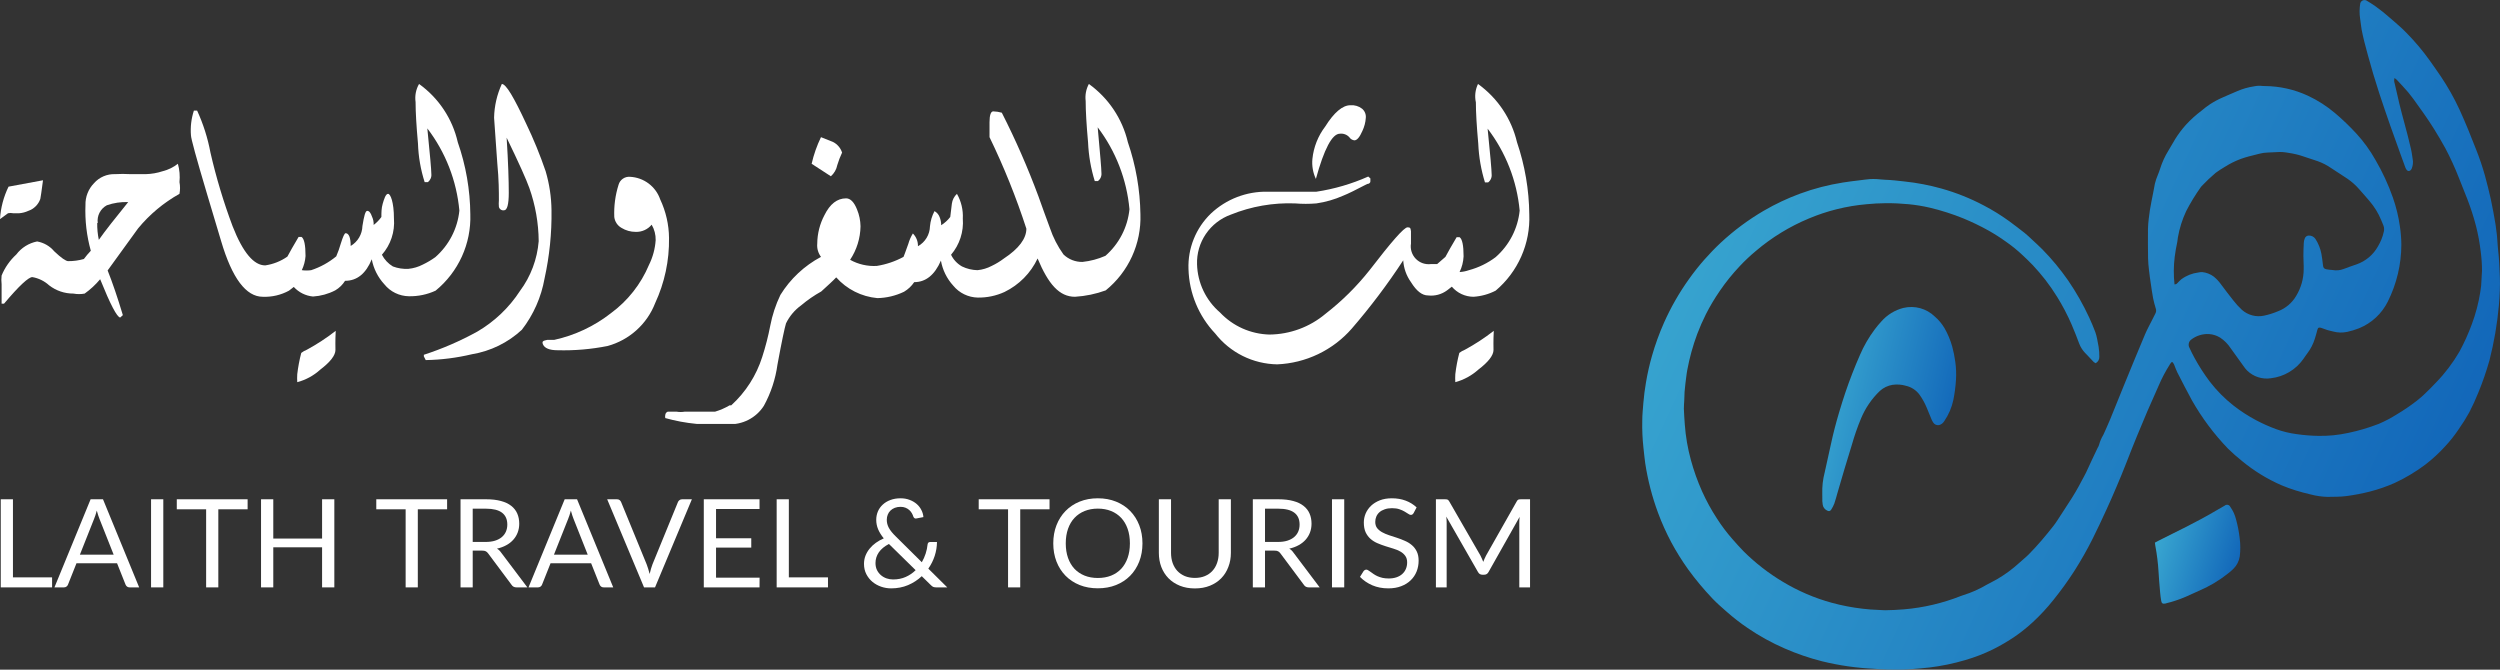 <svg width="224" height="60" viewBox="0 0 224 60" fill="none" xmlns="http://www.w3.org/2000/svg">
<rect x="0" y="0" width="224" height="60" fill="#333333" stroke="none"/>
<g clip-path="url(#clip0_6103_9473)">
<path d="M214.551 6.991C214.501 7.15 214.506 7.321 214.563 7.478C214.826 8.694 215.123 9.903 215.455 11.104C215.66 11.848 215.85 12.597 216.023 13.35C216.107 13.707 216.145 14.075 216.201 14.439C216.211 14.67 216.172 14.901 216.086 15.116C216.069 15.159 216.042 15.197 216.008 15.229C215.987 15.258 215.961 15.281 215.93 15.298C215.899 15.314 215.864 15.323 215.829 15.323C215.794 15.324 215.759 15.316 215.727 15.301C215.696 15.286 215.668 15.263 215.647 15.235C215.59 15.163 215.546 15.082 215.515 14.995C215.37 14.606 215.23 14.215 215.089 13.824C214.777 12.955 214.46 12.088 214.155 11.217C213.82 10.257 213.489 9.297 213.174 8.331C212.801 7.191 212.459 6.042 212.147 4.885C211.947 4.139 211.74 3.395 211.599 2.635C211.542 2.318 211.523 1.994 211.468 1.677C211.398 1.221 211.402 0.756 211.48 0.301C211.494 0.245 211.52 0.194 211.557 0.149C211.593 0.105 211.638 0.069 211.69 0.045C211.742 0.02 211.798 0.007 211.855 0.006C211.913 0.006 211.969 0.018 212.022 0.041C212.301 0.204 212.576 0.375 212.84 0.562C213.29 0.885 213.723 1.231 214.137 1.599C214.649 2.047 215.177 2.479 215.647 2.973C216.399 3.739 217.09 4.563 217.714 5.436C218.042 5.912 218.386 6.376 218.705 6.855C219.336 7.796 219.892 8.784 220.368 9.812C220.908 10.988 221.39 12.186 221.858 13.391C222.166 14.163 222.432 14.951 222.656 15.752C222.844 16.453 223.027 17.157 223.18 17.866C223.343 18.62 223.479 19.379 223.605 20.14C223.703 20.777 223.769 21.419 223.8 22.064C223.819 22.373 223.863 22.682 223.89 22.991C223.91 23.221 223.926 23.45 223.937 23.68C223.974 24.442 224.016 25.203 223.985 25.965C223.966 26.437 223.944 26.911 223.898 27.381C223.751 29.033 223.47 30.671 223.059 32.278C222.78 33.267 222.444 34.239 222.054 35.189C221.814 35.789 221.544 36.377 221.245 36.951C220.955 37.477 220.635 37.986 220.287 38.476C219.934 39.003 219.54 39.502 219.109 39.967C218.566 40.567 217.97 41.118 217.33 41.613C216.471 42.261 215.546 42.816 214.57 43.269C213.852 43.589 213.107 43.847 212.345 44.043C211.663 44.217 210.971 44.351 210.273 44.444C209.976 44.484 209.676 44.505 209.376 44.507C209.088 44.51 208.8 44.523 208.511 44.52C208.026 44.504 207.544 44.434 207.074 44.312C206.602 44.201 206.131 44.079 205.669 43.934C205.24 43.799 204.816 43.645 204.401 43.47C203.139 42.918 201.96 42.193 200.898 41.317C200.454 40.966 200.03 40.591 199.627 40.195C198.368 38.888 197.279 37.428 196.386 35.85C195.939 35.029 195.513 34.196 195.086 33.362C194.971 33.137 194.895 32.892 194.796 32.658C194.768 32.595 194.734 32.535 194.693 32.48C194.673 32.459 194.645 32.447 194.616 32.447C194.587 32.446 194.559 32.457 194.538 32.477C194.503 32.522 194.47 32.569 194.44 32.618C194.042 33.241 193.696 33.896 193.407 34.576C193.085 35.341 192.726 36.091 192.4 36.856C191.754 38.374 191.124 39.899 190.532 41.439C190.247 42.182 189.936 42.916 189.626 43.648C189.337 44.328 189.042 45.006 188.732 45.676C188.331 46.546 187.93 47.417 187.499 48.272C187.002 49.263 186.454 50.228 185.858 51.162C185.283 52.055 184.661 52.917 183.995 53.744C183.428 54.459 182.806 55.13 182.136 55.749C181.635 56.211 181.103 56.638 180.543 57.026C179.912 57.456 179.253 57.842 178.57 58.183C177.77 58.575 176.937 58.897 176.081 59.144C175.04 59.452 173.975 59.673 172.897 59.805C172.335 59.874 171.771 59.911 171.207 59.956C170.513 60.012 169.819 59.997 169.126 59.991C168.699 59.987 168.273 59.944 167.847 59.918C167.512 59.897 167.177 59.882 166.844 59.849C166.419 59.809 165.994 59.766 165.572 59.701C164.784 59.588 164.002 59.435 163.229 59.244C162.097 58.956 160.99 58.576 159.921 58.108C158.753 57.602 157.636 56.986 156.585 56.268C155.926 55.819 155.297 55.33 154.7 54.803C154.278 54.425 153.843 54.061 153.455 53.649C152.667 52.823 151.934 51.945 151.262 51.022C150.704 50.242 150.197 49.428 149.743 48.584C149.293 47.737 148.899 46.861 148.565 45.962C148.032 44.523 147.646 43.034 147.414 41.518C147.339 41.052 147.313 40.579 147.252 40.111C147.164 39.308 147.129 38.5 147.147 37.693C147.147 37.162 147.203 36.635 147.245 36.106C147.293 35.485 147.377 34.87 147.481 34.256C147.615 33.461 147.793 32.673 148.014 31.898C148.305 30.877 148.668 29.877 149.098 28.906C149.709 27.534 150.458 26.227 151.332 25.005C151.76 24.403 152.218 23.823 152.706 23.269C153.173 22.742 153.661 22.229 154.176 21.75C155.352 20.655 156.646 19.694 158.033 18.883C159.073 18.278 160.163 17.764 161.292 17.349C162.529 16.895 163.808 16.563 165.11 16.357C165.589 16.279 166.069 16.221 166.55 16.164C166.871 16.126 167.191 16.077 167.512 16.05C167.731 16.036 167.95 16.035 168.169 16.048C168.412 16.059 168.652 16.099 168.894 16.106C169.484 16.123 170.068 16.196 170.652 16.261C171.767 16.379 172.869 16.59 173.948 16.892C175.263 17.261 176.535 17.768 177.742 18.406C178.542 18.823 179.31 19.299 180.039 19.829C180.504 20.172 180.962 20.522 181.415 20.879C181.649 21.066 181.865 21.276 182.084 21.481C182.389 21.765 182.697 22.043 182.99 22.338C183.84 23.201 184.615 24.136 185.306 25.131C186.023 26.18 186.653 27.287 187.187 28.439C187.39 28.866 187.565 29.307 187.737 29.748C187.807 29.944 187.861 30.145 187.9 30.35C187.951 30.587 187.989 30.826 188.034 31.065C188.082 31.361 188.104 31.662 188.101 31.962C188.106 32.081 188.078 32.198 188.019 32.301C187.96 32.404 187.873 32.489 187.769 32.545C187.709 32.517 187.652 32.481 187.601 32.439C187.391 32.224 187.188 32.004 186.983 31.786C186.927 31.727 186.869 31.67 186.814 31.611C186.592 31.375 186.417 31.098 186.3 30.796C186.08 30.213 185.858 29.63 185.609 29.059C185.242 28.212 184.812 27.393 184.325 26.608C183.998 26.077 183.643 25.564 183.262 25.071C182.908 24.616 182.531 24.179 182.138 23.758C181.845 23.446 181.532 23.157 181.224 22.863C180.762 22.427 180.268 22.026 179.746 21.664C179.23 21.292 178.694 20.95 178.139 20.639C177.421 20.241 176.681 19.885 175.922 19.571C174.947 19.175 173.943 18.854 172.919 18.61C172.29 18.464 171.651 18.359 171.007 18.297C170.329 18.231 169.647 18.2 168.965 18.206C168.387 18.206 167.812 18.246 167.236 18.299C165.46 18.454 163.719 18.886 162.076 19.577C160.355 20.293 158.755 21.272 157.335 22.478C156.819 22.907 156.33 23.367 155.872 23.857C155.223 24.545 154.628 25.283 154.094 26.064C153.635 26.73 153.221 27.425 152.853 28.145C152.563 28.723 152.303 29.316 152.074 29.92C151.683 30.969 151.384 32.05 151.18 33.15C151.102 33.556 151.072 33.972 151.011 34.382C150.947 34.874 150.913 35.369 150.91 35.865C150.904 36.119 150.866 36.372 150.874 36.625C150.89 37.097 150.926 37.569 150.958 38.041C151.036 39.11 151.217 40.169 151.5 41.203C151.763 42.172 152.1 43.12 152.511 44.036C152.891 44.879 153.335 45.691 153.841 46.464C154.258 47.115 154.724 47.734 155.236 48.315C155.565 48.685 155.889 49.061 156.24 49.412C157.299 50.463 158.482 51.379 159.764 52.142C161.123 52.958 162.588 53.586 164.117 54.007C165.031 54.256 165.962 54.435 166.902 54.543C167.373 54.597 167.844 54.638 168.317 54.649C168.514 54.654 168.71 54.68 168.906 54.678C169.472 54.675 170.037 54.64 170.603 54.597C172.343 54.449 174.053 54.048 175.677 53.407C175.752 53.377 175.828 53.348 175.906 53.326C176.647 53.097 177.358 52.781 178.024 52.383C178.326 52.212 178.645 52.071 178.942 51.894C179.651 51.48 180.314 50.992 180.92 50.438C181.209 50.172 181.521 49.931 181.795 49.652C182.184 49.258 182.557 48.846 182.919 48.428C183.282 48.01 183.626 47.577 183.971 47.144C184.101 46.982 184.219 46.81 184.333 46.636C184.661 46.134 184.981 45.625 185.313 45.125C185.756 44.462 186.161 43.775 186.526 43.067C186.648 42.831 186.785 42.603 186.9 42.364C187.091 41.969 187.266 41.568 187.453 41.17C187.616 40.825 187.778 40.481 187.944 40.138C188.001 40.051 188.046 39.956 188.076 39.857C188.159 39.545 188.287 39.247 188.454 38.971C188.668 38.498 188.885 38.025 189.082 37.545C189.491 36.554 189.884 35.555 190.291 34.562C190.921 33.025 191.55 31.487 192.196 29.956C192.389 29.5 192.635 29.065 192.856 28.619C192.944 28.443 193.03 28.266 193.122 28.091C193.158 28.026 193.18 27.954 193.187 27.879C193.194 27.805 193.186 27.73 193.162 27.659C193.07 27.35 192.98 27.038 192.918 26.722C192.834 26.281 192.774 25.836 192.709 25.392C192.652 25.005 192.594 24.617 192.552 24.228C192.511 23.863 192.471 23.494 192.466 23.127C192.452 22.249 192.452 21.37 192.459 20.492C192.461 20.205 192.495 19.917 192.523 19.631C192.631 18.562 192.895 17.52 193.077 16.464C193.142 16.195 193.231 15.932 193.34 15.679C193.406 15.494 193.494 15.316 193.543 15.128C193.722 14.554 193.973 14.005 194.29 13.494C194.491 13.143 194.703 12.799 194.904 12.45C195.18 12.009 195.493 11.593 195.839 11.204C196.275 10.726 196.756 10.29 197.275 9.903C197.512 9.7 197.761 9.512 198.021 9.339C198.379 9.105 198.757 8.903 199.15 8.733C199.587 8.549 200.016 8.346 200.455 8.168C200.932 7.96 201.435 7.816 201.95 7.739C202.209 7.682 202.476 7.67 202.738 7.705C202.807 7.714 202.877 7.715 202.946 7.71C204.267 7.722 205.571 8.015 206.771 8.568C207.652 8.977 208.473 9.503 209.214 10.13C209.894 10.705 210.537 11.322 211.139 11.977C211.795 12.693 212.366 13.482 212.84 14.329C213.471 15.405 213.996 16.541 214.408 17.718C214.701 18.557 214.911 19.422 215.034 20.302C215.113 20.838 215.155 21.378 215.161 21.92C215.156 23.691 214.741 25.437 213.948 27.021C213.408 28.11 212.487 28.963 211.359 29.418C211.015 29.553 210.661 29.66 210.299 29.738C209.89 29.825 209.467 29.814 209.063 29.706C208.733 29.642 208.411 29.546 208.1 29.419C208.048 29.395 207.994 29.377 207.938 29.365C207.794 29.335 207.689 29.333 207.637 29.549C207.572 29.817 207.493 30.083 207.41 30.347C207.264 30.822 207.035 31.268 206.733 31.664C206.606 31.826 206.495 32.005 206.374 32.174C206.039 32.647 205.607 33.044 205.108 33.34C204.608 33.636 204.052 33.823 203.475 33.89C203.09 33.949 202.696 33.917 202.325 33.797C201.954 33.676 201.616 33.471 201.339 33.197C201.218 33.074 201.109 32.939 201.014 32.795C200.627 32.263 200.242 31.73 199.861 31.192C199.62 30.824 199.307 30.508 198.942 30.262C198.639 30.07 198.292 29.956 197.934 29.932C197.35 29.898 196.775 30.079 196.316 30.44C196.211 30.524 196.14 30.642 196.114 30.774C196.088 30.905 196.109 31.042 196.174 31.159C196.32 31.474 196.471 31.787 196.64 32.09C197.039 32.819 197.491 33.519 197.991 34.184C198.609 34.991 199.328 35.717 200.129 36.344C200.758 36.834 201.428 37.269 202.133 37.644C202.705 37.947 203.295 38.212 203.902 38.438C204.52 38.665 205.163 38.821 205.817 38.904C206.446 38.993 207.079 39.043 207.714 39.054C208.615 39.072 209.515 38.983 210.396 38.791C211.335 38.595 212.257 38.321 213.151 37.973C213.714 37.732 214.257 37.445 214.774 37.115C215.4 36.744 216.002 36.333 216.575 35.884C216.781 35.717 216.988 35.549 217.178 35.366C217.544 35.013 217.912 34.659 218.258 34.286C219.071 33.449 219.778 32.516 220.365 31.508C220.789 30.727 221.156 29.916 221.464 29.082C221.818 28.142 222.075 27.169 222.231 26.177C222.299 25.803 222.336 25.423 222.343 25.042C222.343 24.79 222.383 24.537 222.387 24.284C222.388 23.719 222.351 23.154 222.278 22.594C222.188 21.792 222.042 20.998 221.842 20.217C221.632 19.413 221.376 18.621 221.075 17.846C220.827 17.2 220.568 16.558 220.309 15.916C219.96 15.023 219.561 14.151 219.114 13.303C218.796 12.714 218.448 12.141 218.099 11.571C217.523 10.639 216.874 9.752 216.235 8.861C215.95 8.47 215.64 8.097 215.306 7.746C215.116 7.543 214.932 7.337 214.741 7.138C214.682 7.084 214.618 7.035 214.551 6.991ZM194.837 25.488C194.9 25.48 194.963 25.462 195.021 25.434C195.102 25.369 195.166 25.287 195.24 25.214C195.302 25.146 195.369 25.084 195.441 25.027C195.889 24.695 196.415 24.485 196.969 24.416C197.081 24.392 197.196 24.379 197.311 24.379C197.693 24.415 198.056 24.558 198.361 24.79C198.602 24.988 198.816 25.216 198.997 25.47C199.36 25.948 199.713 26.433 200.091 26.9C200.329 27.21 200.594 27.501 200.881 27.767C201.147 28.001 201.463 28.169 201.806 28.259C202.148 28.349 202.507 28.357 202.853 28.284C203.283 28.193 203.703 28.061 204.107 27.889C204.795 27.629 205.372 27.141 205.742 26.506C206.174 25.79 206.405 24.972 206.41 24.137C206.423 23.734 206.383 23.329 206.384 22.926C206.384 22.534 206.4 22.141 206.42 21.75C206.427 21.623 206.454 21.498 206.501 21.381C206.525 21.302 206.573 21.232 206.639 21.183C206.705 21.133 206.785 21.106 206.867 21.105C206.983 21.101 207.098 21.126 207.202 21.178C207.306 21.23 207.394 21.308 207.46 21.403C207.725 21.811 207.907 22.267 207.998 22.744C208.059 23.082 208.1 23.424 208.14 23.766C208.167 23.994 208.221 24.072 208.442 24.128C208.532 24.147 208.623 24.161 208.715 24.168C208.807 24.179 208.901 24.176 208.991 24.193C209.323 24.254 209.664 24.224 209.98 24.105C210.372 23.964 210.758 23.808 211.155 23.685C211.972 23.398 212.655 22.82 213.072 22.063C213.31 21.666 213.483 21.233 213.584 20.782C213.636 20.592 213.626 20.39 213.555 20.206C213.493 20.044 213.427 19.884 213.358 19.726C213.098 19.095 212.738 18.51 212.291 17.993C211.984 17.649 211.693 17.289 211.38 16.95C211.069 16.592 210.713 16.276 210.321 16.009C209.833 15.696 209.349 15.382 208.871 15.059C208.499 14.802 208.096 14.595 207.671 14.442C207.148 14.26 206.621 14.086 206.091 13.919C205.861 13.847 205.622 13.801 205.385 13.751C205.205 13.714 205.022 13.684 204.839 13.661C204.657 13.633 204.473 13.618 204.289 13.617C203.919 13.625 203.55 13.661 203.181 13.667C202.938 13.674 202.697 13.708 202.462 13.769C202.137 13.85 201.812 13.928 201.487 14.016C201.254 14.081 201.021 14.151 200.793 14.232C200.283 14.421 199.794 14.664 199.336 14.956C199.056 15.119 198.785 15.296 198.523 15.486C198.082 15.86 197.662 16.258 197.266 16.678C197.233 16.711 197.204 16.747 197.179 16.785C196.697 17.464 196.264 18.175 195.883 18.915C195.53 19.667 195.279 20.464 195.137 21.283C195.113 21.418 195.112 21.558 195.082 21.693C194.984 22.131 194.911 22.573 194.853 23.019C194.752 23.839 194.747 24.667 194.837 25.488Z" fill="url(#paint0_linear_6103_9473)"/>
<path d="M163.277 44.245C163.255 43.602 163.327 42.961 163.49 42.339C163.671 41.495 163.87 40.654 164.049 39.809C164.255 38.839 164.507 37.88 164.79 36.931C164.964 36.345 165.145 35.761 165.341 35.182C165.73 34.035 166.168 32.906 166.656 31.796C167.003 30.989 167.444 30.227 167.97 29.523C168.155 29.273 168.353 29.033 168.566 28.806C169.086 28.21 169.776 27.786 170.544 27.59C171.041 27.471 171.56 27.48 172.053 27.615C172.546 27.751 172.996 28.009 173.362 28.366C173.704 28.661 173.996 29.01 174.226 29.398C174.525 29.919 174.758 30.476 174.919 31.055C175.041 31.5 175.132 31.952 175.192 32.409C175.27 32.946 175.291 33.489 175.256 34.031C175.219 34.64 175.14 35.245 175.019 35.843C174.874 36.522 174.597 37.165 174.204 37.737C174.125 37.866 174.012 37.97 173.877 38.038C173.773 38.092 173.654 38.107 173.54 38.083C173.426 38.058 173.324 37.995 173.251 37.903C173.175 37.802 173.112 37.691 173.065 37.574C172.915 37.224 172.775 36.87 172.63 36.52C172.462 36.114 172.248 35.728 171.993 35.371C171.698 34.964 171.265 34.679 170.774 34.567C170.386 34.453 169.977 34.424 169.577 34.48C169.152 34.547 168.757 34.737 168.439 35.025C167.702 35.73 167.122 36.582 166.736 37.525C166.426 38.271 166.161 39.034 165.94 39.811C165.721 40.528 165.5 41.243 165.285 41.96C165.067 42.69 164.856 43.419 164.642 44.149C164.548 44.47 164.468 44.795 164.358 45.11C164.284 45.304 164.19 45.489 164.076 45.662C163.976 45.82 163.854 45.835 163.688 45.732C163.589 45.684 163.503 45.612 163.438 45.523C163.373 45.434 163.331 45.33 163.316 45.221C163.305 45.118 163.284 45.016 163.281 44.913C163.274 44.708 163.277 44.499 163.277 44.245Z" fill="url(#paint1_linear_6103_9473)"/>
<path d="M193.078 48.621C193.187 48.563 193.286 48.506 193.389 48.454C194.237 48.03 195.088 47.612 195.933 47.181C196.827 46.724 197.715 46.252 198.58 45.739C198.829 45.592 199.084 45.455 199.331 45.307C199.369 45.273 199.413 45.249 199.461 45.237C199.51 45.224 199.56 45.223 199.609 45.233C199.658 45.243 199.704 45.265 199.743 45.296C199.782 45.328 199.813 45.368 199.833 45.413C200.075 45.752 200.25 46.134 200.349 46.538C200.503 47.093 200.613 47.659 200.677 48.231C200.748 48.769 200.75 49.314 200.683 49.853C200.618 50.278 200.415 50.671 200.107 50.972C199.958 51.117 199.802 51.254 199.637 51.38C198.832 52.021 197.943 52.55 196.994 52.951C196.611 53.113 196.24 53.302 195.857 53.464C195.283 53.71 194.691 53.909 194.084 54.057C194.061 54.062 194.041 54.073 194.018 54.078C193.771 54.123 193.682 54.065 193.639 53.807C193.598 53.568 193.571 53.328 193.548 53.087C193.514 52.732 193.485 52.377 193.458 52.021C193.437 51.757 193.421 51.494 193.405 51.228C193.359 50.447 193.262 49.669 193.117 48.901C193.099 48.813 193.092 48.722 193.078 48.621Z" fill="url(#paint2_linear_6103_9473)"/>
</g>
<path d="M4.667 51.732V52.63H0.068V44.735H1.16V51.732H4.667Z" fill="white"/>
<path d="M10.184 49.699L8.911 46.487C8.873 46.391 8.834 46.281 8.792 46.156C8.751 46.028 8.711 45.892 8.673 45.748C8.594 46.046 8.513 46.294 8.43 46.492L7.158 49.699H10.184ZM12.469 52.63H11.62C11.522 52.63 11.443 52.606 11.383 52.558C11.322 52.51 11.277 52.45 11.247 52.376L10.489 50.47H6.852L6.094 52.376C6.072 52.442 6.028 52.501 5.964 52.553C5.9 52.604 5.821 52.63 5.726 52.63H4.878L8.119 44.735H9.228L12.469 52.63Z" fill="white"/>
<path d="M14.632 52.63H13.535V44.735H14.632V52.63Z" fill="white"/>
<path d="M22.186 45.633H19.562V52.63H18.47V45.633H15.84V44.735H22.186V45.633Z" fill="white"/>
<path d="M29.956 44.735V52.63H28.859V49.038H24.486V52.63H23.389V44.735H24.486V48.255H28.859V44.735H29.956Z" fill="white"/>
<path d="M40.061 45.633H37.436V52.63H36.345V45.633H33.715V44.735H40.061V45.633Z" fill="white"/>
<path d="M43.509 48.558C43.826 48.558 44.105 48.522 44.346 48.448C44.591 48.371 44.795 48.264 44.957 48.129C45.123 47.989 45.247 47.824 45.33 47.633C45.413 47.442 45.455 47.23 45.455 46.999C45.455 46.529 45.296 46.175 44.98 45.936C44.663 45.697 44.188 45.578 43.554 45.578H42.355V48.558H43.509ZM47.254 52.63H46.281C46.081 52.63 45.934 52.554 45.839 52.404L43.735 49.583C43.671 49.495 43.602 49.432 43.526 49.396C43.454 49.355 43.341 49.335 43.187 49.335H42.355V52.63H41.264V44.735H43.554C44.067 44.735 44.51 44.786 44.883 44.889C45.257 44.988 45.564 45.133 45.806 45.324C46.051 45.515 46.232 45.746 46.349 46.018C46.465 46.286 46.524 46.588 46.524 46.922C46.524 47.201 46.479 47.462 46.388 47.704C46.298 47.947 46.166 48.165 45.992 48.36C45.822 48.551 45.613 48.714 45.364 48.85C45.119 48.986 44.84 49.089 44.527 49.159C44.667 49.236 44.787 49.348 44.889 49.495L47.254 52.63Z" fill="white"/>
<path d="M52.66 49.699L51.388 46.487C51.35 46.391 51.31 46.281 51.269 46.156C51.227 46.028 51.188 45.892 51.15 45.748C51.071 46.046 50.99 46.294 50.907 46.492L49.634 49.699H52.66ZM54.945 52.63H54.097C53.999 52.63 53.92 52.606 53.859 52.558C53.799 52.51 53.754 52.45 53.724 52.376L52.966 50.47H49.329L48.571 52.376C48.548 52.442 48.505 52.501 48.441 52.553C48.377 52.604 48.297 52.63 48.203 52.63H47.355L50.596 44.735H51.704L54.945 52.63Z" fill="white"/>
<path d="M61.993 44.735L58.69 52.63H57.706L54.403 44.735H55.28C55.378 44.735 55.457 44.758 55.517 44.806C55.578 44.854 55.623 44.915 55.653 44.988L57.938 50.558C57.987 50.683 58.034 50.819 58.079 50.966C58.129 51.113 58.172 51.267 58.209 51.429C58.247 51.267 58.287 51.113 58.328 50.966C58.37 50.819 58.415 50.683 58.464 50.558L60.743 44.988C60.766 44.926 60.809 44.869 60.874 44.817C60.941 44.762 61.023 44.735 61.117 44.735H61.993Z" fill="white"/>
<path d="M68.06 51.759L68.054 52.63H63.06V44.735H68.054V45.605H64.157V48.228H67.313V49.065H64.157V51.759H68.06Z" fill="white"/>
<path d="M74.187 51.732V52.63H69.589V44.735H70.68V51.732H74.187Z" fill="white"/>
<path d="M79.648 48.74C79.249 48.946 78.947 49.196 78.743 49.489C78.543 49.783 78.444 50.103 78.444 50.448C78.444 50.687 78.489 50.898 78.579 51.082C78.67 51.262 78.789 51.414 78.936 51.539C79.083 51.664 79.251 51.759 79.439 51.825C79.628 51.888 79.82 51.919 80.016 51.919C80.438 51.919 80.817 51.844 81.153 51.693C81.492 51.542 81.788 51.34 82.041 51.087L79.648 48.74ZM84.875 52.63H83.896C83.787 52.63 83.698 52.617 83.63 52.591C83.562 52.566 83.489 52.512 83.41 52.431L82.59 51.627C82.235 51.961 81.826 52.228 81.362 52.426C80.902 52.621 80.395 52.718 79.841 52.718C79.539 52.718 79.243 52.668 78.953 52.569C78.666 52.47 78.408 52.327 78.178 52.139C77.948 51.948 77.763 51.717 77.623 51.445C77.484 51.173 77.414 50.867 77.414 50.525C77.414 50.268 77.457 50.026 77.544 49.798C77.635 49.566 77.759 49.353 77.918 49.159C78.076 48.964 78.263 48.79 78.478 48.635C78.692 48.481 78.928 48.349 79.185 48.239C78.954 47.952 78.785 47.677 78.675 47.412C78.566 47.144 78.511 46.867 78.511 46.58C78.511 46.312 78.561 46.061 78.659 45.825C78.76 45.59 78.906 45.387 79.094 45.214C79.283 45.038 79.511 44.9 79.778 44.801C80.05 44.698 80.353 44.647 80.689 44.647C80.987 44.647 81.258 44.694 81.504 44.79C81.749 44.882 81.96 45.005 82.137 45.159C82.314 45.313 82.454 45.493 82.556 45.699C82.661 45.901 82.722 46.112 82.737 46.332L82.109 46.454C81.984 46.483 81.892 46.426 81.832 46.283C81.805 46.187 81.762 46.088 81.702 45.985C81.645 45.882 81.57 45.789 81.475 45.704C81.385 45.62 81.274 45.55 81.142 45.495C81.013 45.44 80.863 45.412 80.689 45.412C80.501 45.412 80.329 45.442 80.174 45.501C80.024 45.559 79.894 45.642 79.784 45.748C79.678 45.851 79.597 45.974 79.541 46.117C79.484 46.257 79.456 46.41 79.456 46.575C79.456 46.703 79.471 46.826 79.501 46.944C79.531 47.062 79.579 47.181 79.643 47.302C79.711 47.423 79.795 47.546 79.897 47.671C79.999 47.796 80.122 47.928 80.265 48.068L82.595 50.376C82.739 50.127 82.853 49.868 82.94 49.599C83.027 49.328 83.084 49.058 83.11 48.79C83.118 48.72 83.14 48.665 83.178 48.624C83.216 48.584 83.268 48.564 83.336 48.564H83.953C83.949 48.986 83.881 49.401 83.749 49.809C83.617 50.213 83.427 50.593 83.178 50.949L84.875 52.63Z" fill="white"/>
<path d="M94.038 45.633H91.413V52.63H90.322V45.633H87.692V44.735H94.038V45.633Z" fill="white"/>
<path d="M102.365 48.685C102.365 49.276 102.269 49.82 102.076 50.316C101.884 50.808 101.612 51.232 101.262 51.589C100.911 51.945 100.489 52.222 99.995 52.42C99.505 52.615 98.962 52.712 98.366 52.712C97.77 52.712 97.227 52.615 96.737 52.42C96.247 52.222 95.826 51.945 95.475 51.589C95.125 51.232 94.853 50.808 94.661 50.316C94.469 49.82 94.373 49.276 94.373 48.685C94.373 48.094 94.469 47.552 94.661 47.06C94.853 46.564 95.125 46.138 95.475 45.781C95.826 45.422 96.247 45.142 96.737 44.944C97.227 44.746 97.77 44.647 98.366 44.647C98.962 44.647 99.505 44.746 99.995 44.944C100.489 45.142 100.911 45.422 101.262 45.781C101.612 46.138 101.884 46.564 102.076 47.06C102.269 47.552 102.365 48.094 102.365 48.685ZM101.239 48.685C101.239 48.2 101.171 47.765 101.035 47.379C100.9 46.993 100.707 46.669 100.459 46.404C100.21 46.136 99.908 45.93 99.554 45.787C99.199 45.644 98.803 45.572 98.366 45.572C97.932 45.572 97.538 45.644 97.184 45.787C96.829 45.93 96.526 46.136 96.273 46.404C96.024 46.669 95.832 46.993 95.696 47.379C95.56 47.765 95.492 48.2 95.492 48.685C95.492 49.17 95.56 49.605 95.696 49.991C95.832 50.373 96.024 50.698 96.273 50.966C96.526 51.23 96.829 51.434 97.184 51.577C97.538 51.717 97.932 51.787 98.366 51.787C98.803 51.787 99.199 51.717 99.554 51.577C99.908 51.434 100.21 51.23 100.459 50.966C100.707 50.698 100.9 50.373 101.035 49.991C101.171 49.605 101.239 49.17 101.239 48.685Z" fill="white"/>
<path d="M107.063 51.781C107.398 51.781 107.698 51.726 107.962 51.616C108.226 51.506 108.448 51.352 108.629 51.153C108.814 50.955 108.954 50.718 109.048 50.443C109.146 50.167 109.195 49.864 109.195 49.533V44.735H110.287V49.533C110.287 49.989 110.211 50.411 110.06 50.801C109.913 51.19 109.7 51.528 109.421 51.814C109.146 52.097 108.808 52.319 108.409 52.481C108.009 52.643 107.56 52.723 107.063 52.723C106.565 52.723 106.116 52.643 105.716 52.481C105.317 52.319 104.977 52.097 104.698 51.814C104.419 51.528 104.204 51.19 104.053 50.801C103.906 50.411 103.833 49.989 103.833 49.533V44.735H104.924V49.528C104.924 49.858 104.972 50.161 105.066 50.437C105.164 50.712 105.303 50.949 105.484 51.148C105.669 51.346 105.894 51.502 106.158 51.616C106.425 51.726 106.727 51.781 107.063 51.781Z" fill="white"/>
<path d="M114.499 48.558C114.815 48.558 115.095 48.522 115.336 48.448C115.581 48.371 115.785 48.264 115.947 48.129C116.113 47.989 116.237 47.824 116.32 47.633C116.403 47.442 116.444 47.23 116.444 46.999C116.444 46.529 116.286 46.175 115.969 45.936C115.653 45.697 115.177 45.578 114.544 45.578H113.345V48.558H114.499ZM118.243 52.63H117.27C117.07 52.63 116.923 52.554 116.829 52.404L114.725 49.583C114.661 49.495 114.591 49.432 114.516 49.396C114.444 49.355 114.331 49.335 114.176 49.335H113.345V52.63H112.253V44.735H114.544C115.057 44.735 115.5 44.786 115.873 44.889C116.247 44.988 116.554 45.133 116.795 45.324C117.04 45.515 117.221 45.746 117.338 46.018C117.455 46.286 117.513 46.588 117.513 46.922C117.513 47.201 117.468 47.462 117.378 47.704C117.287 47.947 117.155 48.165 116.982 48.36C116.812 48.551 116.603 48.714 116.354 48.85C116.109 48.986 115.83 49.089 115.517 49.159C115.656 49.236 115.777 49.348 115.879 49.495L118.243 52.63Z" fill="white"/>
<path d="M120.443 52.63H119.346V44.735H120.443V52.63Z" fill="white"/>
<path d="M126.662 45.969C126.628 46.024 126.59 46.066 126.549 46.096C126.511 46.121 126.464 46.134 126.408 46.134C126.343 46.134 126.268 46.103 126.181 46.04C126.095 45.978 125.985 45.91 125.853 45.837C125.725 45.759 125.569 45.69 125.384 45.627C125.203 45.565 124.982 45.533 124.722 45.533C124.477 45.533 124.26 45.567 124.072 45.633C123.887 45.695 123.73 45.781 123.602 45.892C123.478 46.002 123.383 46.132 123.319 46.283C123.255 46.43 123.223 46.59 123.223 46.762C123.223 46.983 123.278 47.166 123.387 47.313C123.5 47.456 123.647 47.579 123.828 47.682C124.013 47.785 124.221 47.875 124.451 47.952C124.684 48.026 124.922 48.103 125.163 48.184C125.408 48.264 125.646 48.356 125.876 48.459C126.11 48.558 126.317 48.685 126.498 48.839C126.683 48.993 126.83 49.183 126.939 49.407C127.052 49.631 127.109 49.906 127.109 50.233C127.109 50.578 127.049 50.903 126.928 51.208C126.807 51.51 126.63 51.772 126.396 51.996C126.166 52.22 125.882 52.397 125.542 52.525C125.207 52.654 124.824 52.718 124.394 52.718C123.866 52.718 123.387 52.626 122.957 52.442C122.527 52.255 122.16 52.004 121.854 51.688L122.171 51.181C122.201 51.14 122.237 51.107 122.279 51.082C122.324 51.052 122.373 51.038 122.426 51.038C122.475 51.038 122.529 51.058 122.59 51.098C122.654 51.135 122.725 51.183 122.805 51.241C122.884 51.3 122.974 51.364 123.076 51.434C123.178 51.504 123.293 51.568 123.421 51.627C123.553 51.686 123.702 51.735 123.868 51.776C124.034 51.812 124.221 51.831 124.428 51.831C124.688 51.831 124.92 51.796 125.124 51.726C125.327 51.656 125.499 51.559 125.638 51.434C125.782 51.306 125.891 51.153 125.966 50.977C126.042 50.801 126.08 50.604 126.08 50.387C126.08 50.149 126.023 49.954 125.91 49.803C125.8 49.649 125.655 49.521 125.474 49.418C125.293 49.315 125.086 49.228 124.852 49.159C124.618 49.085 124.381 49.012 124.139 48.938C123.898 48.861 123.661 48.773 123.427 48.674C123.193 48.575 122.986 48.446 122.805 48.288C122.624 48.13 122.477 47.934 122.363 47.699C122.254 47.46 122.199 47.166 122.199 46.817C122.199 46.538 122.254 46.268 122.363 46.007C122.477 45.746 122.639 45.515 122.85 45.313C123.065 45.111 123.327 44.95 123.636 44.828C123.949 44.707 124.307 44.647 124.711 44.647C125.163 44.647 125.574 44.716 125.944 44.856C126.317 44.995 126.645 45.197 126.928 45.462L126.662 45.969Z" fill="white"/>
<path d="M137.092 44.735V52.63H136.13V46.828C136.13 46.751 136.132 46.669 136.136 46.58C136.143 46.492 136.151 46.402 136.159 46.31L133.376 51.247C133.289 51.412 133.157 51.495 132.98 51.495H132.821C132.644 51.495 132.512 51.412 132.425 51.247L129.586 46.288C129.609 46.483 129.62 46.663 129.62 46.828V52.63H128.658V44.735H129.467C129.565 44.735 129.641 44.744 129.693 44.762C129.746 44.781 129.797 44.832 129.846 44.916L132.646 49.776C132.691 49.864 132.735 49.956 132.776 50.051C132.821 50.147 132.863 50.244 132.901 50.343C132.938 50.244 132.978 50.147 133.019 50.051C133.061 49.952 133.106 49.858 133.155 49.77L135.904 44.916C135.949 44.832 135.998 44.781 136.051 44.762C136.108 44.744 136.185 44.735 136.283 44.735H137.092Z" fill="white"/>
<g clip-path="url(#clip1_6103_9473)">
<path d="M3.853 16.152C3.733 17.129 3.637 17.677 3.613 17.82C3.528 18.069 3.387 18.295 3.2 18.481C3.014 18.667 2.787 18.808 2.537 18.893C2.28 19.012 2.005 19.084 1.723 19.107H1.173C1.023 19.072 0.867 19.072 0.718 19.107L0 19.632C0.061 18.622 0.321 17.633 0.766 16.724L3.853 16.152Z" fill="white"/>
<path d="M15.938 14.674C15.536 14.99 15.071 15.218 14.574 15.341C14.087 15.501 13.579 15.59 13.066 15.603H11.678C11.224 15.577 10.769 15.577 10.314 15.603C9.959 15.59 9.604 15.656 9.277 15.796C8.95 15.936 8.659 16.147 8.424 16.414C8.171 16.672 7.974 16.978 7.842 17.314C7.711 17.649 7.648 18.008 7.658 18.368C7.603 19.751 7.764 21.134 8.137 22.468C7.914 22.701 7.707 22.948 7.515 23.207C7.056 23.338 6.58 23.403 6.103 23.398C5.911 23.398 5.481 23.111 4.858 22.516C4.468 22.051 3.926 21.739 3.327 21.634C2.582 21.781 1.917 22.197 1.46 22.802C0.889 23.326 0.439 23.969 0.144 24.685C0.113 24.946 0.113 25.21 0.144 25.471C0.144 26.115 0.144 26.687 0.144 27.211H0.359C1.723 25.59 2.561 24.828 2.896 24.828C3.459 24.925 3.982 25.182 4.404 25.567C5.026 26.049 5.793 26.309 6.581 26.305C6.913 26.367 7.254 26.367 7.586 26.305C8.102 25.937 8.568 25.504 8.974 25.018C9.884 27.275 10.482 28.419 10.769 28.451L11.008 28.236C10.53 26.647 10.075 25.312 9.644 24.232C11.391 21.848 12.301 20.537 12.372 20.466C13.405 19.212 14.662 18.161 16.081 17.367C16.147 17.021 16.147 16.665 16.081 16.319C16.137 15.766 16.089 15.208 15.938 14.674ZM8.759 19.989C8.715 19.672 8.77 19.349 8.915 19.064C9.061 18.779 9.29 18.544 9.573 18.392C10.187 18.178 10.836 18.081 11.487 18.106C10.29 19.584 9.405 20.704 8.855 21.491C8.75 20.989 8.702 20.477 8.711 19.965L8.759 19.989Z" fill="white"/>
<path d="M42.141 19.203C42.183 20.504 41.924 21.797 41.385 22.983C40.845 24.169 40.04 25.216 39.03 26.043C38.281 26.389 37.463 26.56 36.637 26.544C36.214 26.538 35.797 26.439 35.416 26.253C35.035 26.068 34.701 25.801 34.436 25.471C33.858 24.844 33.468 24.068 33.311 23.231C32.785 24.518 31.987 25.161 30.918 25.161C30.697 25.514 30.393 25.809 30.033 26.019C29.416 26.337 28.74 26.524 28.047 26.568C27.385 26.506 26.77 26.2 26.323 25.709L25.893 26.043C25.175 26.434 24.365 26.623 23.548 26.591C22.04 26.591 20.796 24.923 19.815 21.61L18.546 17.367C17.589 14.149 17.11 12.409 17.11 12.123C17.049 11.374 17.139 10.621 17.374 9.907H17.661C18.213 11.108 18.615 12.373 18.857 13.673C19.371 15.915 20.034 18.121 20.843 20.275C21.777 22.659 22.758 23.779 23.763 23.779C24.478 23.676 25.158 23.406 25.749 22.992C25.965 22.587 26.3 21.991 26.754 21.229H27.017C27.257 21.387 27.376 21.959 27.376 22.945C27.344 23.383 27.23 23.811 27.041 24.208C27.319 24.247 27.601 24.247 27.879 24.208C28.7 23.938 29.463 23.518 30.128 22.968C30.288 22.596 30.424 22.214 30.535 21.824C30.727 21.205 30.87 20.895 30.966 20.895C31.253 20.895 31.421 21.276 31.421 22.039C31.733 21.854 31.994 21.593 32.178 21.28C32.362 20.968 32.464 20.614 32.474 20.251C32.617 19.346 32.737 18.893 32.904 18.893C33.072 18.893 33.215 19.059 33.335 19.417C33.443 19.648 33.492 19.902 33.479 20.156C33.745 19.954 33.979 19.713 34.173 19.441C34.173 19.036 34.173 18.654 34.292 18.249C34.412 17.844 34.556 17.367 34.771 17.367C34.986 17.367 35.297 18.106 35.297 19.584C35.344 20.169 35.274 20.756 35.089 21.313C34.904 21.87 34.608 22.384 34.22 22.826C34.443 23.259 34.783 23.622 35.202 23.874C35.644 24.041 36.117 24.114 36.59 24.089C37.041 24.045 37.48 23.916 37.882 23.707C38.276 23.519 38.652 23.296 39.007 23.04C40.227 21.97 40.997 20.48 41.16 18.869C40.916 16.194 39.921 13.641 38.289 11.504C38.528 13.871 38.648 15.23 38.648 15.579C38.664 15.719 38.645 15.86 38.59 15.99C38.535 16.119 38.448 16.233 38.336 16.318H38.049C37.691 15.199 37.489 14.036 37.451 12.862C37.307 11.273 37.236 10.034 37.236 9.144C37.156 8.584 37.266 8.014 37.547 7.523C39.304 8.784 40.538 10.64 41.017 12.743C41.743 14.821 42.123 17.003 42.141 19.203Z" fill="white"/>
<path d="M30.056 31.358C30.056 31.835 29.601 32.431 28.692 33.122C28.107 33.655 27.401 34.039 26.634 34.243C26.619 34.004 26.619 33.766 26.634 33.528C26.709 32.884 26.829 32.247 26.993 31.621C27.146 31.501 27.315 31.405 27.496 31.335C28.402 30.843 29.267 30.276 30.08 29.642C30.032 30.596 30.056 31.168 30.056 31.358Z" fill="white"/>
<path d="M49.415 18.845C49.444 20.896 49.235 22.943 48.793 24.947C48.498 26.622 47.8 28.2 46.759 29.547C45.516 30.7 43.96 31.463 42.284 31.74C40.927 32.064 39.539 32.24 38.144 32.264L37.977 31.931V31.788C39.634 31.249 41.237 30.555 42.763 29.714C44.307 28.813 45.618 27.564 46.591 26.067C47.557 24.767 48.137 23.222 48.267 21.61C48.254 19.986 47.971 18.375 47.429 16.843C47.166 16.104 46.496 14.602 45.395 12.338C45.538 14.578 45.586 16.223 45.586 17.272C45.586 18.321 45.443 18.845 45.156 18.845C45.055 18.86 44.952 18.836 44.868 18.778C44.783 18.721 44.724 18.634 44.701 18.535C44.683 18.337 44.683 18.137 44.701 17.939C44.701 17.2 44.701 16.104 44.557 14.626L44.27 10.55C44.291 9.505 44.528 8.474 44.964 7.523C45.347 7.523 46.065 8.763 47.142 11.075C47.808 12.461 48.391 13.886 48.889 15.341C49.225 16.479 49.402 17.659 49.415 18.845Z" fill="white"/>
<path d="M59.945 21.324C59.976 23.339 59.55 25.335 58.701 27.163C58.341 28.09 57.768 28.919 57.028 29.586C56.288 30.252 55.403 30.737 54.441 31.001C52.968 31.294 51.467 31.422 49.966 31.382C49.224 31.382 48.794 31.192 48.65 30.858C48.506 30.524 48.77 30.524 49.033 30.453H49.655C51.505 30.048 53.239 29.234 54.728 28.069C56.243 26.959 57.426 25.46 58.15 23.731C58.493 23.038 58.696 22.285 58.748 21.514C58.758 21.03 58.634 20.551 58.389 20.132C58.216 20.342 57.996 20.51 57.747 20.621C57.498 20.733 57.227 20.786 56.954 20.776C56.506 20.777 56.066 20.653 55.685 20.418C55.508 20.318 55.357 20.177 55.244 20.007C55.132 19.837 55.062 19.643 55.039 19.441C55 18.465 55.129 17.489 55.422 16.557C55.483 16.337 55.619 16.145 55.807 16.014C55.995 15.883 56.223 15.822 56.451 15.842C57.054 15.871 57.633 16.08 58.115 16.441C58.597 16.802 58.96 17.299 59.155 17.868C59.665 18.95 59.934 20.129 59.945 21.324Z" fill="white"/>
<path d="M75.451 13.673C75.279 14.035 75.135 14.409 75.02 14.793C74.945 15.181 74.743 15.533 74.446 15.794L72.723 14.674C72.911 13.851 73.192 13.051 73.56 12.29L74.637 12.719C74.829 12.817 75 12.951 75.14 13.115C75.28 13.278 75.385 13.468 75.451 13.673Z" fill="white"/>
<path d="M102.182 19.203C102.227 20.501 101.969 21.792 101.429 22.975C100.89 24.157 100.082 25.2 99.071 26.019C98.186 26.341 97.259 26.534 96.319 26.591C94.907 26.591 93.926 25.447 92.969 23.159C92.354 24.469 91.306 25.529 90.001 26.162C89.251 26.505 88.433 26.676 87.608 26.663C87.185 26.654 86.769 26.553 86.389 26.368C86.009 26.183 85.674 25.917 85.407 25.59C84.835 24.962 84.454 24.185 84.306 23.35C83.748 24.637 82.95 25.28 81.913 25.28C81.678 25.631 81.367 25.924 81.004 26.139C80.257 26.5 79.44 26.695 78.611 26.711C77.189 26.581 75.871 25.916 74.925 24.852C74.638 25.161 74.183 25.567 73.585 26.115C72.948 26.468 72.347 26.884 71.79 27.354C71.208 27.773 70.739 28.33 70.426 28.975C70.307 29.356 70.043 30.596 69.661 32.669C69.484 33.965 69.07 35.217 68.44 36.364C68.097 36.899 67.617 37.334 67.049 37.623C66.481 37.912 65.846 38.045 65.21 38.009C63.325 38.152 61.43 37.967 59.61 37.46C59.586 37.367 59.586 37.268 59.61 37.174C59.615 37.111 59.638 37.051 59.676 37C59.714 36.95 59.766 36.911 59.825 36.888H60.639C60.869 36.925 61.103 36.925 61.333 36.888H63.559H64.061C64.521 36.751 64.963 36.559 65.377 36.316H65.521C66.813 35.139 67.771 33.642 68.297 31.978C68.592 31.064 68.832 30.133 69.014 29.189C69.197 28.233 69.502 27.303 69.924 26.425C70.812 24.988 72.067 23.812 73.561 23.016C73.305 22.674 73.185 22.249 73.226 21.824C73.234 20.935 73.455 20.06 73.872 19.274C74.367 18.273 75.013 17.772 75.811 17.772C76.194 17.772 76.529 18.106 76.792 18.773C76.989 19.25 77.094 19.76 77.103 20.275C77.086 21.344 76.762 22.387 76.17 23.278C76.898 23.685 77.729 23.875 78.563 23.827C79.401 23.694 80.21 23.42 80.956 23.016C80.956 23.016 81.147 22.539 81.386 21.848C81.478 21.521 81.615 21.208 81.793 20.919C81.943 21.068 82.061 21.247 82.139 21.444C82.218 21.641 82.254 21.851 82.248 22.063C82.568 21.884 82.836 21.625 83.025 21.312C83.214 20.998 83.317 20.641 83.325 20.275C83.369 19.8 83.507 19.338 83.731 18.916C83.941 19.032 84.102 19.218 84.186 19.441C84.283 19.675 84.332 19.926 84.33 20.18C84.643 19.983 84.918 19.733 85.143 19.441L85.287 18.249C85.332 17.912 85.493 17.6 85.742 17.367C86.126 18.041 86.309 18.81 86.268 19.584C86.359 20.76 85.981 21.925 85.215 22.826C85.426 23.267 85.769 23.633 86.196 23.874C86.629 24.084 87.103 24.197 87.584 24.208C88.028 24.164 88.459 24.034 88.853 23.827C89.241 23.642 89.61 23.418 89.953 23.159C91.293 22.277 91.963 21.372 91.963 20.49C91.052 17.685 89.949 14.945 88.661 12.29V10.956C88.661 10.312 88.781 9.978 88.996 9.978C89.255 9.986 89.513 10.027 89.762 10.097C90.998 12.528 92.092 15.027 93.04 17.582C93.375 18.511 93.71 19.465 94.069 20.418C94.354 21.269 94.766 22.072 95.29 22.802C95.745 23.239 96.356 23.479 96.989 23.469C97.699 23.394 98.393 23.209 99.047 22.921C100.268 21.851 101.037 20.361 101.2 18.75C100.959 16.085 99.973 13.542 98.353 11.408C98.568 13.792 98.688 15.127 98.688 15.484C98.705 15.624 98.685 15.765 98.63 15.895C98.576 16.024 98.488 16.137 98.377 16.223H98.09C97.743 15.101 97.542 13.94 97.491 12.767C97.348 11.178 97.276 9.939 97.276 9.049C97.21 8.523 97.311 7.99 97.563 7.523C99.321 8.787 100.562 10.641 101.057 12.743C101.772 14.824 102.151 17.004 102.182 19.203Z" fill="white"/>
<path d="M122.377 10.55C122.351 10.964 122.246 11.368 122.066 11.742C121.827 12.29 121.588 12.576 121.348 12.576C121.257 12.564 121.168 12.532 121.09 12.483C121.011 12.433 120.945 12.368 120.894 12.29C120.789 12.176 120.658 12.089 120.513 12.035C120.367 11.981 120.211 11.962 120.056 11.98C119.362 11.98 118.644 13.339 117.903 16.032C117.641 15.475 117.533 14.858 117.591 14.245C117.698 13.189 118.096 12.182 118.74 11.337C119.53 10.074 120.296 9.43 120.99 9.43C121.367 9.398 121.743 9.508 122.042 9.74C122.159 9.838 122.251 9.963 122.309 10.104C122.367 10.245 122.391 10.398 122.377 10.55Z" fill="white"/>
<path d="M137.024 19.203C137.077 20.496 136.833 21.785 136.31 22.97C135.788 24.155 135.001 25.207 134.009 26.043C133.392 26.361 132.716 26.548 132.023 26.591C131.653 26.589 131.288 26.506 130.954 26.35C130.619 26.194 130.323 25.967 130.084 25.686L129.653 26.019C129.165 26.38 128.558 26.542 127.954 26.472C127.428 26.472 126.925 26.091 126.423 25.28C126.011 24.707 125.771 24.03 125.729 23.326C124.329 25.468 122.786 27.515 121.11 29.452C120.273 30.407 119.25 31.184 118.102 31.733C116.954 32.282 115.706 32.593 114.434 32.646C113.36 32.628 112.303 32.37 111.343 31.892C110.382 31.413 109.541 30.726 108.882 29.881C107.4 28.317 106.548 26.263 106.489 24.113C106.454 23.188 106.614 22.267 106.961 21.408C107.307 20.55 107.831 19.774 108.499 19.131C109.868 17.842 111.689 17.14 113.572 17.177C114.53 17.177 115.965 17.177 117.952 17.177C119.553 16.934 121.115 16.477 122.594 15.818L122.786 15.985V16.247C122.786 16.414 122.618 16.485 122.498 16.485C121.493 17.01 120.775 17.367 120.345 17.534C119.583 17.872 118.777 18.105 117.952 18.225C117.315 18.278 116.674 18.278 116.037 18.225C114.073 18.15 112.116 18.491 110.294 19.226C109.379 19.554 108.592 20.161 108.046 20.962C107.5 21.763 107.223 22.716 107.255 23.683C107.278 24.506 107.473 25.314 107.827 26.057C108.181 26.8 108.687 27.461 109.313 27.998C109.883 28.603 110.567 29.089 111.327 29.429C112.087 29.768 112.907 29.954 113.74 29.976C115.581 29.959 117.359 29.301 118.765 28.117C120.235 26.977 121.561 25.665 122.714 24.208C124.676 21.657 125.801 20.37 126.112 20.37C126.423 20.37 126.375 20.49 126.423 20.728V21.824C126.383 22.07 126.402 22.322 126.478 22.559C126.553 22.796 126.683 23.013 126.858 23.191C127.032 23.369 127.246 23.505 127.482 23.586C127.718 23.667 127.97 23.692 128.218 23.66H128.768L129.51 23.016C129.725 22.611 130.06 22.015 130.515 21.252H130.778C131.017 21.411 131.137 21.983 131.137 22.968C131.115 23.457 130.993 23.935 130.778 24.375C131.064 24.359 131.346 24.303 131.616 24.208C132.482 23.976 133.294 23.58 134.009 23.04C135.23 21.97 135.999 20.48 136.162 18.869C135.914 16.202 134.919 13.659 133.291 11.527C133.53 13.895 133.65 15.254 133.65 15.603C133.667 15.743 133.647 15.884 133.592 16.014C133.538 16.143 133.45 16.256 133.339 16.342H133.052C132.705 15.22 132.504 14.059 132.453 12.886C132.31 11.297 132.238 10.058 132.238 9.168C132.116 8.614 132.184 8.035 132.429 7.523C134.187 8.787 135.428 10.641 135.923 12.743C136.631 14.825 137.003 17.005 137.024 19.203Z" fill="white"/>
<path d="M133.818 31.358C133.818 31.835 133.363 32.431 132.454 33.122C131.865 33.651 131.16 34.034 130.396 34.243C130.381 34.004 130.381 33.766 130.396 33.528C130.471 32.884 130.591 32.247 130.755 31.621C130.907 31.501 131.077 31.405 131.257 31.335C132.164 30.843 133.029 30.276 133.842 29.642C133.794 30.596 133.818 31.168 133.818 31.358Z" fill="white"/>
</g>
<defs>
<linearGradient id="paint0_linear_6103_9473" x1="104.643" y1="0.006" x2="231.012" y2="58.491" gradientUnits="userSpaceOnUse">
<stop stop-color="#52D0DF"/>
<stop offset="1" stop-color="#0958B4"/>
</linearGradient>
<linearGradient id="paint1_linear_6103_9473" x1="156.638" y1="27.507" x2="179.32" y2="32.882" gradientUnits="userSpaceOnUse">
<stop stop-color="#52D0DF"/>
<stop offset="1" stop-color="#0958B4"/>
</linearGradient>
<linearGradient id="paint2_linear_6103_9473" x1="188.846" y1="45.226" x2="202.772" y2="49.57" gradientUnits="userSpaceOnUse">
<stop stop-color="#52D0DF"/>
<stop offset="1" stop-color="#0958B4"/>
</linearGradient>
<clipPath id="clip0_6103_9473">
<rect width="76.844" height="60" fill="white" transform="translate(147.154)"/>
</clipPath>
<clipPath id="clip1_6103_9473">
<rect width="137.023" height="30.462" fill="white" transform="translate(0 7.523)"/>
</clipPath>
</defs>
</svg>
